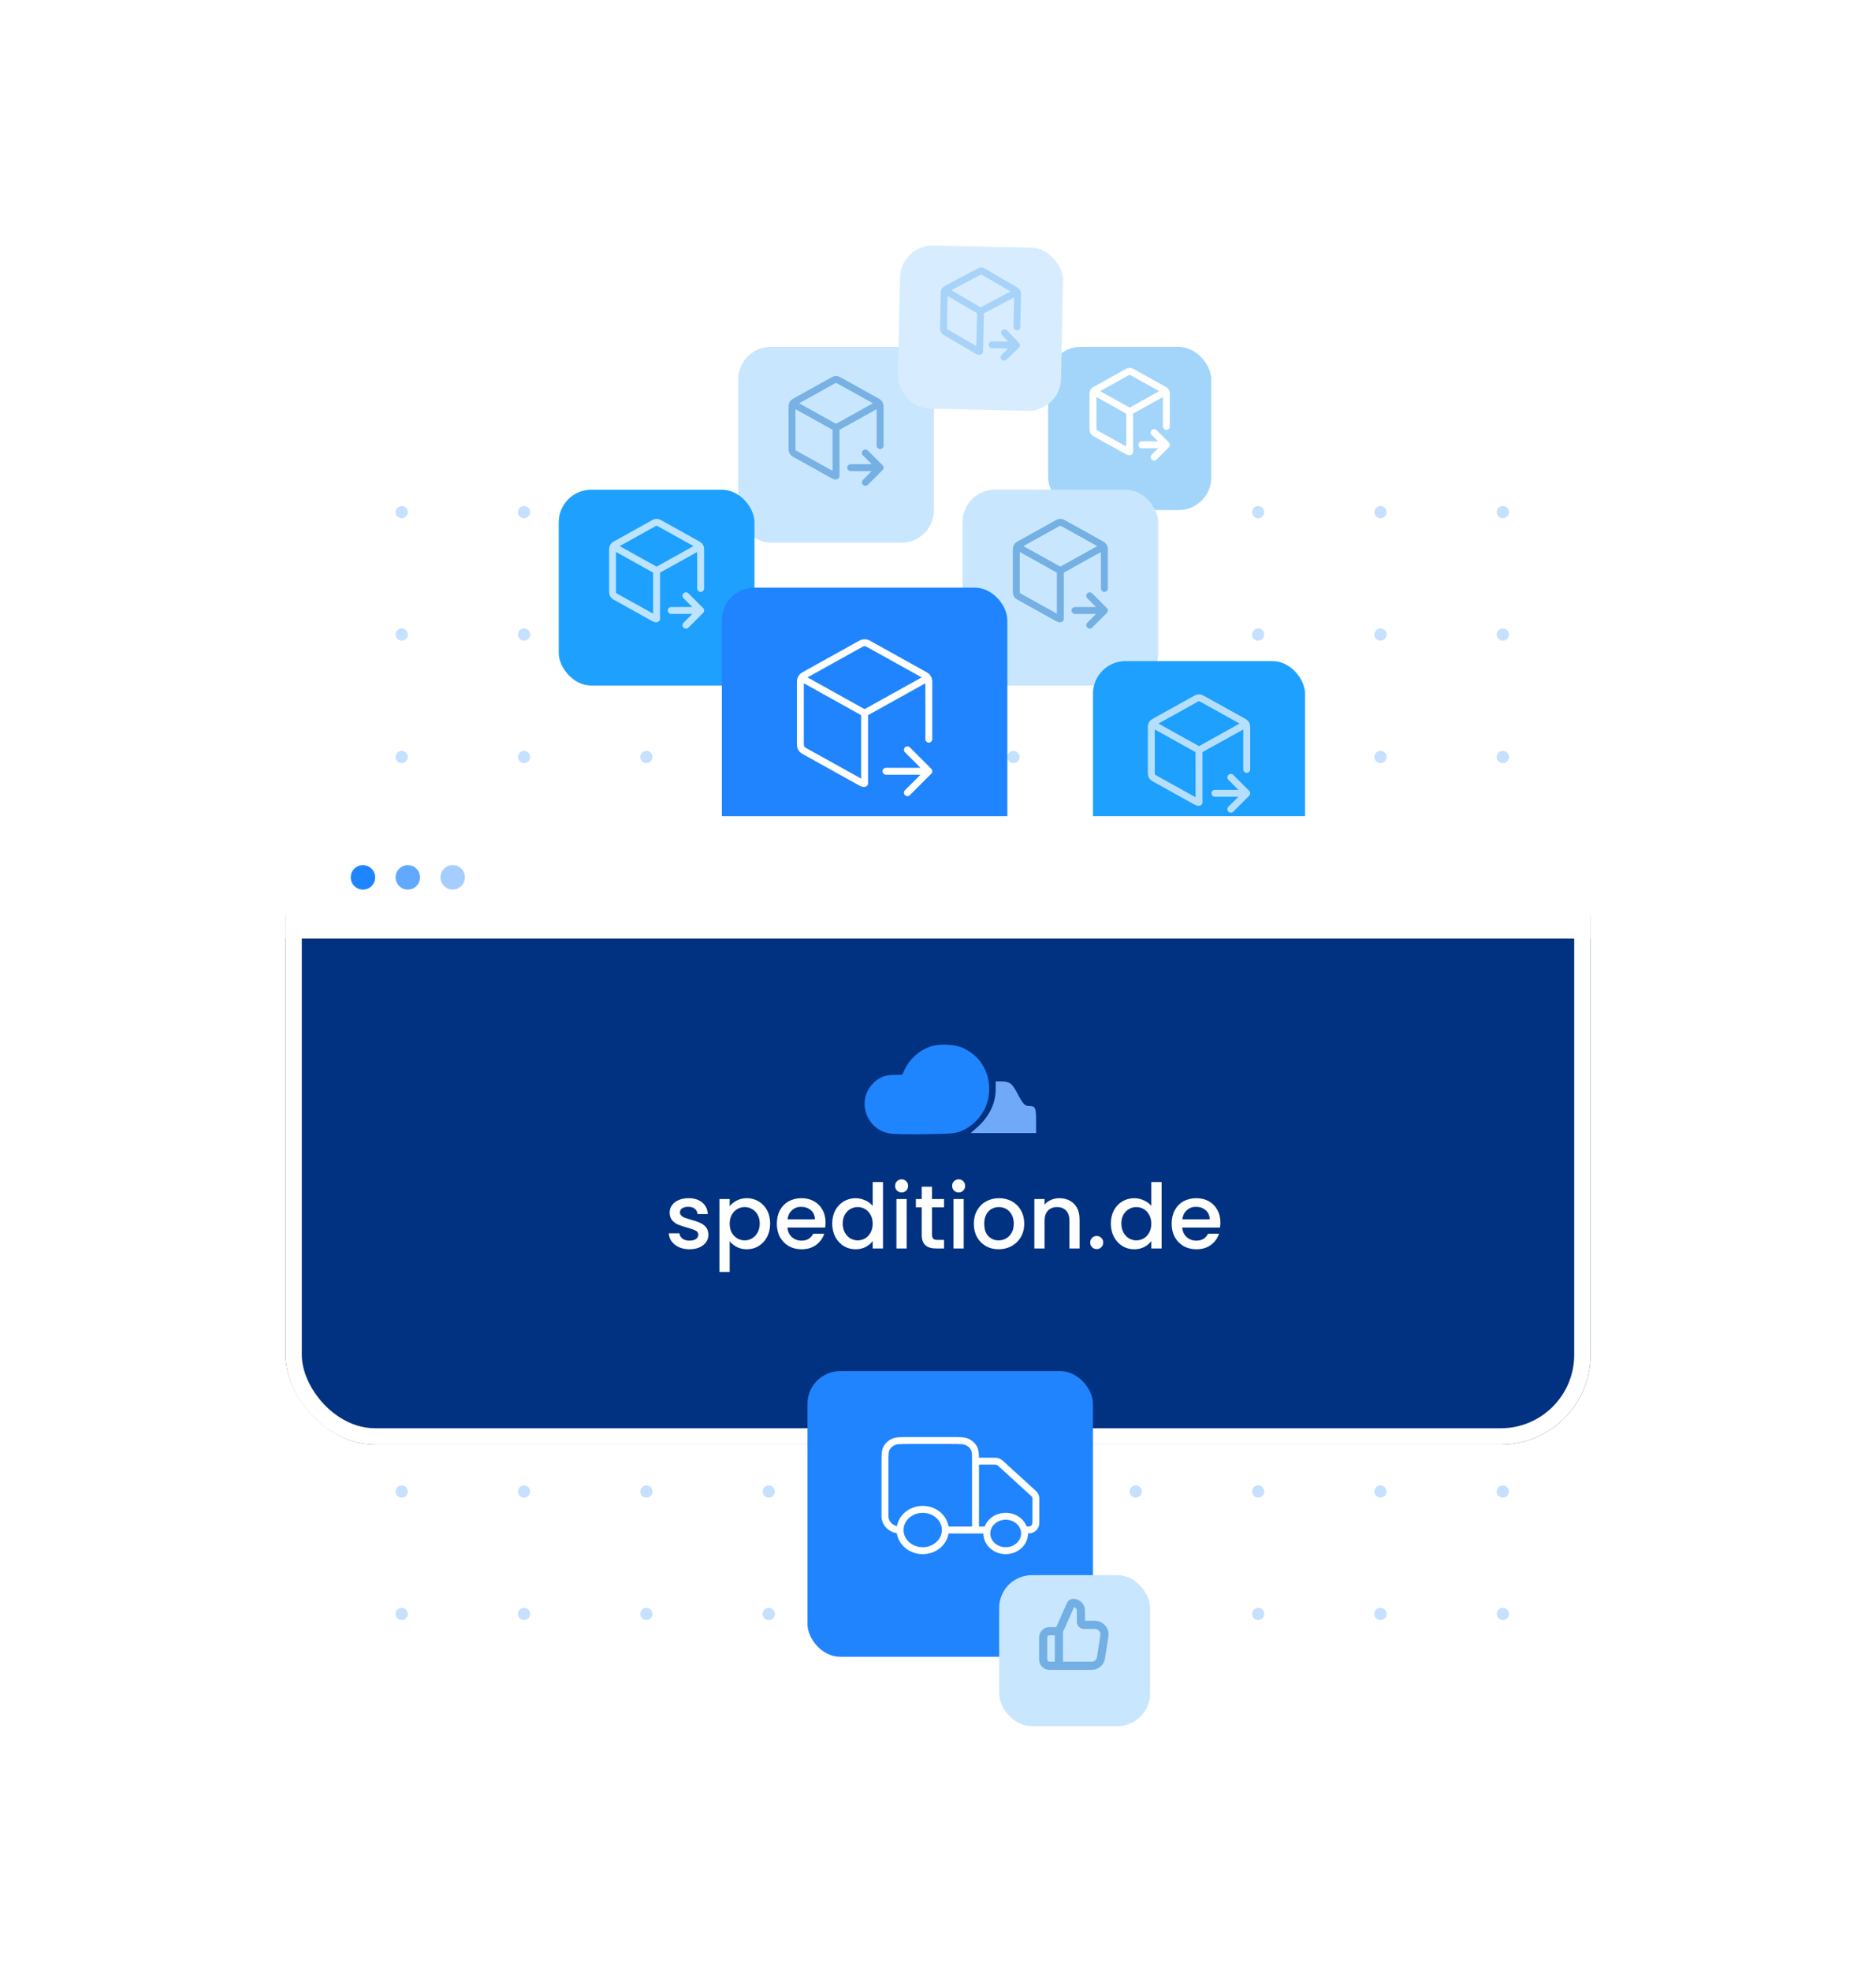 <svg width="460" height="483" viewBox="0 0 460 483" fill="none" xmlns="http://www.w3.org/2000/svg">
<path d="M100 125.5C100 126.328 99.328 127 98.5 127C97.672 127 97 126.328 97 125.5C97 124.672 97.672 124 98.5 124C99.328 124 100 124.672 100 125.5Z" fill="#C6E0FF"/>
<path d="M130 125.5C130 126.328 129.328 127 128.5 127C127.672 127 127 126.328 127 125.5C127 124.672 127.672 124 128.5 124C129.328 124 130 124.672 130 125.5Z" fill="#C6E0FF"/>
<path d="M160 125.5C160 126.328 159.328 127 158.5 127C157.672 127 157 126.328 157 125.5C157 124.672 157.672 124 158.5 124C159.328 124 160 124.672 160 125.5Z" fill="#C6E0FF"/>
<path d="M190 125.5C190 126.328 189.328 127 188.5 127C187.672 127 187 126.328 187 125.5C187 124.672 187.672 124 188.5 124C189.328 124 190 124.672 190 125.5Z" fill="#C6E0FF"/>
<path d="M220 125.5C220 126.328 219.328 127 218.5 127C217.672 127 217 126.328 217 125.5C217 124.672 217.672 124 218.5 124C219.328 124 220 124.672 220 125.5Z" fill="#C6E0FF"/>
<path d="M250 125.5C250 126.328 249.328 127 248.5 127C247.672 127 247 126.328 247 125.5C247 124.672 247.672 124 248.5 124C249.328 124 250 124.672 250 125.5Z" fill="#C6E0FF"/>
<path d="M280 125.5C280 126.328 279.328 127 278.5 127C277.672 127 277 126.328 277 125.5C277 124.672 277.672 124 278.5 124C279.328 124 280 124.672 280 125.5Z" fill="#C6E0FF"/>
<path d="M310 125.5C310 126.328 309.328 127 308.5 127C307.672 127 307 126.328 307 125.5C307 124.672 307.672 124 308.5 124C309.328 124 310 124.672 310 125.5Z" fill="#C6E0FF"/>
<path d="M340 125.5C340 126.328 339.328 127 338.5 127C337.672 127 337 126.328 337 125.5C337 124.672 337.672 124 338.5 124C339.328 124 340 124.672 340 125.5Z" fill="#C6E0FF"/>
<path d="M370 125.5C370 126.328 369.328 127 368.5 127C367.672 127 367 126.328 367 125.5C367 124.672 367.672 124 368.5 124C369.328 124 370 124.672 370 125.5Z" fill="#C6E0FF"/>
<path d="M100 155.5C100 156.328 99.328 157 98.5 157C97.672 157 97 156.328 97 155.5C97 154.672 97.672 154 98.5 154C99.328 154 100 154.672 100 155.5Z" fill="#C6E0FF"/>
<path d="M130 155.5C130 156.328 129.328 157 128.5 157C127.672 157 127 156.328 127 155.5C127 154.672 127.672 154 128.5 154C129.328 154 130 154.672 130 155.5Z" fill="#C6E0FF"/>
<path d="M160 155.5C160 156.328 159.328 157 158.5 157C157.672 157 157 156.328 157 155.5C157 154.672 157.672 154 158.5 154C159.328 154 160 154.672 160 155.5Z" fill="#C6E0FF"/>
<path d="M190 155.5C190 156.328 189.328 157 188.5 157C187.672 157 187 156.328 187 155.5C187 154.672 187.672 154 188.5 154C189.328 154 190 154.672 190 155.5Z" fill="#C6E0FF"/>
<path d="M220 155.5C220 156.328 219.328 157 218.5 157C217.672 157 217 156.328 217 155.5C217 154.672 217.672 154 218.5 154C219.328 154 220 154.672 220 155.5Z" fill="#C6E0FF"/>
<path d="M250 155.5C250 156.328 249.328 157 248.5 157C247.672 157 247 156.328 247 155.5C247 154.672 247.672 154 248.5 154C249.328 154 250 154.672 250 155.5Z" fill="#C6E0FF"/>
<path d="M280 155.5C280 156.328 279.328 157 278.5 157C277.672 157 277 156.328 277 155.5C277 154.672 277.672 154 278.5 154C279.328 154 280 154.672 280 155.5Z" fill="#C6E0FF"/>
<path d="M310 155.5C310 156.328 309.328 157 308.5 157C307.672 157 307 156.328 307 155.5C307 154.672 307.672 154 308.5 154C309.328 154 310 154.672 310 155.5Z" fill="#C6E0FF"/>
<path d="M340 155.5C340 156.328 339.328 157 338.5 157C337.672 157 337 156.328 337 155.5C337 154.672 337.672 154 338.5 154C339.328 154 340 154.672 340 155.5Z" fill="#C6E0FF"/>
<path d="M370 155.5C370 156.328 369.328 157 368.5 157C367.672 157 367 156.328 367 155.5C367 154.672 367.672 154 368.5 154C369.328 154 370 154.672 370 155.5Z" fill="#C6E0FF"/>
<path d="M100 185.5C100 186.328 99.328 187 98.5 187C97.672 187 97 186.328 97 185.5C97 184.672 97.672 184 98.5 184C99.328 184 100 184.672 100 185.5Z" fill="#C6E0FF"/>
<path d="M130 185.5C130 186.328 129.328 187 128.5 187C127.672 187 127 186.328 127 185.5C127 184.672 127.672 184 128.5 184C129.328 184 130 184.672 130 185.5Z" fill="#C6E0FF"/>
<path d="M160 185.5C160 186.328 159.328 187 158.5 187C157.672 187 157 186.328 157 185.5C157 184.672 157.672 184 158.5 184C159.328 184 160 184.672 160 185.5Z" fill="#C6E0FF"/>
<path d="M190 185.5C190 186.328 189.328 187 188.5 187C187.672 187 187 186.328 187 185.5C187 184.672 187.672 184 188.5 184C189.328 184 190 184.672 190 185.5Z" fill="#C6E0FF"/>
<path d="M220 185.5C220 186.328 219.328 187 218.5 187C217.672 187 217 186.328 217 185.5C217 184.672 217.672 184 218.5 184C219.328 184 220 184.672 220 185.5Z" fill="#C6E0FF"/>
<path d="M250 185.5C250 186.328 249.328 187 248.5 187C247.672 187 247 186.328 247 185.5C247 184.672 247.672 184 248.5 184C249.328 184 250 184.672 250 185.5Z" fill="#C6E0FF"/>
<path d="M280 185.5C280 186.328 279.328 187 278.5 187C277.672 187 277 186.328 277 185.5C277 184.672 277.672 184 278.5 184C279.328 184 280 184.672 280 185.5Z" fill="#C6E0FF"/>
<path d="M310 185.5C310 186.328 309.328 187 308.5 187C307.672 187 307 186.328 307 185.5C307 184.672 307.672 184 308.5 184C309.328 184 310 184.672 310 185.5Z" fill="#C6E0FF"/>
<path d="M340 185.5C340 186.328 339.328 187 338.5 187C337.672 187 337 186.328 337 185.5C337 184.672 337.672 184 338.5 184C339.328 184 340 184.672 340 185.5Z" fill="#C6E0FF"/>
<path d="M370 185.5C370 186.328 369.328 187 368.5 187C367.672 187 367 186.328 367 185.5C367 184.672 367.672 184 368.5 184C369.328 184 370 184.672 370 185.5Z" fill="#C6E0FF"/>
<path d="M100 215.5C100 216.328 99.328 217 98.5 217C97.672 217 97 216.328 97 215.5C97 214.672 97.672 214 98.5 214C99.328 214 100 214.672 100 215.5Z" fill="#C6E0FF"/>
<path d="M130 215.5C130 216.328 129.328 217 128.5 217C127.672 217 127 216.328 127 215.5C127 214.672 127.672 214 128.5 214C129.328 214 130 214.672 130 215.5Z" fill="#C6E0FF"/>
<path d="M160 215.5C160 216.328 159.328 217 158.5 217C157.672 217 157 216.328 157 215.5C157 214.672 157.672 214 158.5 214C159.328 214 160 214.672 160 215.5Z" fill="#C6E0FF"/>
<path d="M190 215.5C190 216.328 189.328 217 188.5 217C187.672 217 187 216.328 187 215.5C187 214.672 187.672 214 188.5 214C189.328 214 190 214.672 190 215.5Z" fill="#C6E0FF"/>
<path d="M220 215.5C220 216.328 219.328 217 218.5 217C217.672 217 217 216.328 217 215.5C217 214.672 217.672 214 218.5 214C219.328 214 220 214.672 220 215.5Z" fill="#C6E0FF"/>
<path d="M250 215.5C250 216.328 249.328 217 248.5 217C247.672 217 247 216.328 247 215.5C247 214.672 247.672 214 248.5 214C249.328 214 250 214.672 250 215.5Z" fill="#C6E0FF"/>
<path d="M280 215.5C280 216.328 279.328 217 278.5 217C277.672 217 277 216.328 277 215.5C277 214.672 277.672 214 278.5 214C279.328 214 280 214.672 280 215.5Z" fill="#C6E0FF"/>
<path d="M310 215.5C310 216.328 309.328 217 308.5 217C307.672 217 307 216.328 307 215.5C307 214.672 307.672 214 308.5 214C309.328 214 310 214.672 310 215.5Z" fill="#C6E0FF"/>
<path d="M340 215.5C340 216.328 339.328 217 338.5 217C337.672 217 337 216.328 337 215.5C337 214.672 337.672 214 338.5 214C339.328 214 340 214.672 340 215.5Z" fill="#C6E0FF"/>
<path d="M370 215.5C370 216.328 369.328 217 368.5 217C367.672 217 367 216.328 367 215.5C367 214.672 367.672 214 368.5 214C369.328 214 370 214.672 370 215.5Z" fill="#C6E0FF"/>
<path d="M100 245.5C100 246.328 99.328 247 98.5 247C97.672 247 97 246.328 97 245.5C97 244.672 97.672 244 98.5 244C99.328 244 100 244.672 100 245.5Z" fill="#C6E0FF"/>
<path d="M130 245.5C130 246.328 129.328 247 128.5 247C127.672 247 127 246.328 127 245.5C127 244.672 127.672 244 128.5 244C129.328 244 130 244.672 130 245.5Z" fill="#C6E0FF"/>
<path d="M160 245.5C160 246.328 159.328 247 158.5 247C157.672 247 157 246.328 157 245.5C157 244.672 157.672 244 158.5 244C159.328 244 160 244.672 160 245.5Z" fill="#C6E0FF"/>
<path d="M190 245.5C190 246.328 189.328 247 188.5 247C187.672 247 187 246.328 187 245.5C187 244.672 187.672 244 188.5 244C189.328 244 190 244.672 190 245.5Z" fill="#C6E0FF"/>
<path d="M220 245.5C220 246.328 219.328 247 218.5 247C217.672 247 217 246.328 217 245.5C217 244.672 217.672 244 218.5 244C219.328 244 220 244.672 220 245.5Z" fill="#C6E0FF"/>
<path d="M250 245.5C250 246.328 249.328 247 248.5 247C247.672 247 247 246.328 247 245.5C247 244.672 247.672 244 248.5 244C249.328 244 250 244.672 250 245.5Z" fill="#C6E0FF"/>
<path d="M280 245.5C280 246.328 279.328 247 278.5 247C277.672 247 277 246.328 277 245.5C277 244.672 277.672 244 278.5 244C279.328 244 280 244.672 280 245.5Z" fill="#C6E0FF"/>
<path d="M310 245.5C310 246.328 309.328 247 308.5 247C307.672 247 307 246.328 307 245.5C307 244.672 307.672 244 308.5 244C309.328 244 310 244.672 310 245.5Z" fill="#C6E0FF"/>
<path d="M340 245.5C340 246.328 339.328 247 338.5 247C337.672 247 337 246.328 337 245.5C337 244.672 337.672 244 338.5 244C339.328 244 340 244.672 340 245.5Z" fill="#C6E0FF"/>
<path d="M370 245.5C370 246.328 369.328 247 368.5 247C367.672 247 367 246.328 367 245.5C367 244.672 367.672 244 368.5 244C369.328 244 370 244.672 370 245.5Z" fill="#C6E0FF"/>
<path d="M100 275.5C100 276.328 99.328 277 98.5 277C97.672 277 97 276.328 97 275.5C97 274.672 97.672 274 98.5 274C99.328 274 100 274.672 100 275.5Z" fill="#C6E0FF"/>
<path d="M130 275.5C130 276.328 129.328 277 128.5 277C127.672 277 127 276.328 127 275.5C127 274.672 127.672 274 128.5 274C129.328 274 130 274.672 130 275.5Z" fill="#C6E0FF"/>
<path d="M160 275.5C160 276.328 159.328 277 158.5 277C157.672 277 157 276.328 157 275.5C157 274.672 157.672 274 158.5 274C159.328 274 160 274.672 160 275.5Z" fill="#C6E0FF"/>
<path d="M190 275.5C190 276.328 189.328 277 188.5 277C187.672 277 187 276.328 187 275.5C187 274.672 187.672 274 188.5 274C189.328 274 190 274.672 190 275.5Z" fill="#C6E0FF"/>
<path d="M220 275.5C220 276.328 219.328 277 218.5 277C217.672 277 217 276.328 217 275.5C217 274.672 217.672 274 218.5 274C219.328 274 220 274.672 220 275.5Z" fill="#C6E0FF"/>
<path d="M250 275.5C250 276.328 249.328 277 248.5 277C247.672 277 247 276.328 247 275.5C247 274.672 247.672 274 248.5 274C249.328 274 250 274.672 250 275.5Z" fill="#C6E0FF"/>
<path d="M280 275.5C280 276.328 279.328 277 278.5 277C277.672 277 277 276.328 277 275.5C277 274.672 277.672 274 278.5 274C279.328 274 280 274.672 280 275.5Z" fill="#C6E0FF"/>
<path d="M310 275.5C310 276.328 309.328 277 308.5 277C307.672 277 307 276.328 307 275.5C307 274.672 307.672 274 308.5 274C309.328 274 310 274.672 310 275.5Z" fill="#C6E0FF"/>
<path d="M340 275.5C340 276.328 339.328 277 338.5 277C337.672 277 337 276.328 337 275.5C337 274.672 337.672 274 338.5 274C339.328 274 340 274.672 340 275.5Z" fill="#C6E0FF"/>
<path d="M370 275.5C370 276.328 369.328 277 368.5 277C367.672 277 367 276.328 367 275.5C367 274.672 367.672 274 368.5 274C369.328 274 370 274.672 370 275.5Z" fill="#C6E0FF"/>
<path d="M100 305.5C100 306.328 99.328 307 98.5 307C97.672 307 97 306.328 97 305.5C97 304.672 97.672 304 98.5 304C99.328 304 100 304.672 100 305.5Z" fill="#C6E0FF"/>
<path d="M130 305.5C130 306.328 129.328 307 128.5 307C127.672 307 127 306.328 127 305.5C127 304.672 127.672 304 128.5 304C129.328 304 130 304.672 130 305.5Z" fill="#C6E0FF"/>
<path d="M160 305.5C160 306.328 159.328 307 158.5 307C157.672 307 157 306.328 157 305.5C157 304.672 157.672 304 158.5 304C159.328 304 160 304.672 160 305.5Z" fill="#C6E0FF"/>
<path d="M190 305.5C190 306.328 189.328 307 188.5 307C187.672 307 187 306.328 187 305.5C187 304.672 187.672 304 188.5 304C189.328 304 190 304.672 190 305.5Z" fill="#C6E0FF"/>
<path d="M220 305.5C220 306.328 219.328 307 218.5 307C217.672 307 217 306.328 217 305.5C217 304.672 217.672 304 218.5 304C219.328 304 220 304.672 220 305.5Z" fill="#C6E0FF"/>
<path d="M250 305.5C250 306.328 249.328 307 248.5 307C247.672 307 247 306.328 247 305.5C247 304.672 247.672 304 248.5 304C249.328 304 250 304.672 250 305.5Z" fill="#C6E0FF"/>
<path d="M280 305.5C280 306.328 279.328 307 278.5 307C277.672 307 277 306.328 277 305.5C277 304.672 277.672 304 278.5 304C279.328 304 280 304.672 280 305.5Z" fill="#C6E0FF"/>
<path d="M310 305.5C310 306.328 309.328 307 308.5 307C307.672 307 307 306.328 307 305.5C307 304.672 307.672 304 308.5 304C309.328 304 310 304.672 310 305.5Z" fill="#C6E0FF"/>
<path d="M340 305.5C340 306.328 339.328 307 338.5 307C337.672 307 337 306.328 337 305.5C337 304.672 337.672 304 338.5 304C339.328 304 340 304.672 340 305.5Z" fill="#C6E0FF"/>
<path d="M370 305.5C370 306.328 369.328 307 368.5 307C367.672 307 367 306.328 367 305.5C367 304.672 367.672 304 368.5 304C369.328 304 370 304.672 370 305.5Z" fill="#C6E0FF"/>
<path d="M100 335.5C100 336.328 99.328 337 98.5 337C97.672 337 97 336.328 97 335.5C97 334.672 97.672 334 98.5 334C99.328 334 100 334.672 100 335.5Z" fill="#C6E0FF"/>
<path d="M130 335.5C130 336.328 129.328 337 128.5 337C127.672 337 127 336.328 127 335.5C127 334.672 127.672 334 128.5 334C129.328 334 130 334.672 130 335.5Z" fill="#C6E0FF"/>
<path d="M160 335.5C160 336.328 159.328 337 158.5 337C157.672 337 157 336.328 157 335.5C157 334.672 157.672 334 158.5 334C159.328 334 160 334.672 160 335.5Z" fill="#C6E0FF"/>
<path d="M190 335.5C190 336.328 189.328 337 188.5 337C187.672 337 187 336.328 187 335.5C187 334.672 187.672 334 188.5 334C189.328 334 190 334.672 190 335.5Z" fill="#C6E0FF"/>
<path d="M220 335.5C220 336.328 219.328 337 218.5 337C217.672 337 217 336.328 217 335.5C217 334.672 217.672 334 218.5 334C219.328 334 220 334.672 220 335.5Z" fill="#C6E0FF"/>
<path d="M250 335.5C250 336.328 249.328 337 248.5 337C247.672 337 247 336.328 247 335.5C247 334.672 247.672 334 248.5 334C249.328 334 250 334.672 250 335.5Z" fill="#C6E0FF"/>
<path d="M280 335.5C280 336.328 279.328 337 278.5 337C277.672 337 277 336.328 277 335.5C277 334.672 277.672 334 278.5 334C279.328 334 280 334.672 280 335.5Z" fill="#C6E0FF"/>
<path d="M310 335.5C310 336.328 309.328 337 308.5 337C307.672 337 307 336.328 307 335.5C307 334.672 307.672 334 308.5 334C309.328 334 310 334.672 310 335.5Z" fill="#C6E0FF"/>
<path d="M340 335.5C340 336.328 339.328 337 338.5 337C337.672 337 337 336.328 337 335.5C337 334.672 337.672 334 338.5 334C339.328 334 340 334.672 340 335.5Z" fill="#C6E0FF"/>
<path d="M370 335.5C370 336.328 369.328 337 368.5 337C367.672 337 367 336.328 367 335.5C367 334.672 367.672 334 368.5 334C369.328 334 370 334.672 370 335.5Z" fill="#C6E0FF"/>
<path d="M100 365.5C100 366.328 99.328 367 98.5 367C97.672 367 97 366.328 97 365.5C97 364.672 97.672 364 98.5 364C99.328 364 100 364.672 100 365.5Z" fill="#C6E0FF"/>
<path d="M130 365.5C130 366.328 129.328 367 128.5 367C127.672 367 127 366.328 127 365.5C127 364.672 127.672 364 128.5 364C129.328 364 130 364.672 130 365.5Z" fill="#C6E0FF"/>
<path d="M160 365.5C160 366.328 159.328 367 158.5 367C157.672 367 157 366.328 157 365.5C157 364.672 157.672 364 158.5 364C159.328 364 160 364.672 160 365.5Z" fill="#C6E0FF"/>
<path d="M190 365.5C190 366.328 189.328 367 188.5 367C187.672 367 187 366.328 187 365.5C187 364.672 187.672 364 188.5 364C189.328 364 190 364.672 190 365.5Z" fill="#C6E0FF"/>
<path d="M220 365.5C220 366.328 219.328 367 218.5 367C217.672 367 217 366.328 217 365.5C217 364.672 217.672 364 218.5 364C219.328 364 220 364.672 220 365.5Z" fill="#C6E0FF"/>
<path d="M250 365.5C250 366.328 249.328 367 248.5 367C247.672 367 247 366.328 247 365.5C247 364.672 247.672 364 248.5 364C249.328 364 250 364.672 250 365.5Z" fill="#C6E0FF"/>
<path d="M280 365.5C280 366.328 279.328 367 278.5 367C277.672 367 277 366.328 277 365.5C277 364.672 277.672 364 278.5 364C279.328 364 280 364.672 280 365.5Z" fill="#C6E0FF"/>
<path d="M310 365.5C310 366.328 309.328 367 308.5 367C307.672 367 307 366.328 307 365.5C307 364.672 307.672 364 308.5 364C309.328 364 310 364.672 310 365.5Z" fill="#C6E0FF"/>
<path d="M340 365.5C340 366.328 339.328 367 338.5 367C337.672 367 337 366.328 337 365.5C337 364.672 337.672 364 338.5 364C339.328 364 340 364.672 340 365.5Z" fill="#C6E0FF"/>
<path d="M370 365.5C370 366.328 369.328 367 368.5 367C367.672 367 367 366.328 367 365.5C367 364.672 367.672 364 368.5 364C369.328 364 370 364.672 370 365.5Z" fill="#C6E0FF"/>
<path d="M100 395.5C100 396.328 99.328 397 98.5 397C97.672 397 97 396.328 97 395.5C97 394.672 97.672 394 98.5 394C99.328 394 100 394.672 100 395.5Z" fill="#C6E0FF"/>
<path d="M130 395.5C130 396.328 129.328 397 128.5 397C127.672 397 127 396.328 127 395.5C127 394.672 127.672 394 128.5 394C129.328 394 130 394.672 130 395.5Z" fill="#C6E0FF"/>
<path d="M160 395.5C160 396.328 159.328 397 158.5 397C157.672 397 157 396.328 157 395.5C157 394.672 157.672 394 158.5 394C159.328 394 160 394.672 160 395.5Z" fill="#C6E0FF"/>
<path d="M190 395.5C190 396.328 189.328 397 188.5 397C187.672 397 187 396.328 187 395.5C187 394.672 187.672 394 188.5 394C189.328 394 190 394.672 190 395.5Z" fill="#C6E0FF"/>
<path d="M220 395.5C220 396.328 219.328 397 218.5 397C217.672 397 217 396.328 217 395.5C217 394.672 217.672 394 218.5 394C219.328 394 220 394.672 220 395.5Z" fill="#C6E0FF"/>
<path d="M250 395.5C250 396.328 249.328 397 248.5 397C247.672 397 247 396.328 247 395.5C247 394.672 247.672 394 248.5 394C249.328 394 250 394.672 250 395.5Z" fill="#C6E0FF"/>
<path d="M280 395.5C280 396.328 279.328 397 278.5 397C277.672 397 277 396.328 277 395.5C277 394.672 277.672 394 278.5 394C279.328 394 280 394.672 280 395.5Z" fill="#C6E0FF"/>
<path d="M310 395.5C310 396.328 309.328 397 308.5 397C307.672 397 307 396.328 307 395.5C307 394.672 307.672 394 308.5 394C309.328 394 310 394.672 310 395.5Z" fill="#C6E0FF"/>
<path d="M340 395.5C340 396.328 339.328 397 338.5 397C337.672 397 337 396.328 337 395.5C337 394.672 337.672 394 338.5 394C339.328 394 340 394.672 340 395.5Z" fill="#C6E0FF"/>
<path d="M370 395.5C370 396.328 369.328 397 368.5 397C367.672 397 367 396.328 367 395.5C367 394.672 367.672 394 368.5 394C369.328 394 370 394.672 370 395.5Z" fill="#C6E0FF"/>
<g filter="url(#filter0_d_2508_43998)">
<circle cx="229" cy="258" r="12" fill="white"/>
</g>
<circle cx="229" cy="258" r="4" fill="#D9E1EB"/>
<g filter="url(#filter1_d_2508_43998)">
<rect x="181" y="81" width="48" height="48" rx="8" fill="#C8E6FD"/>
</g>
<path d="M215.2 99.16L205 104.827M205 104.827L194.8 99.16M205 104.827L205 116.63C204.841 116.663 204.918 116.663 204.758 116.63C204.578 116.593 204.408 116.498 204.068 116.309L195.188 111.376C194.828 111.176 194.649 111.076 194.518 110.934C194.402 110.809 194.314 110.66 194.261 110.498C194.2 110.314 194.2 110.109 194.2 109.698V99.957C194.2 99.546 194.2 99.34 194.261 99.157C194.314 98.995 194.402 98.846 194.518 98.72C194.649 98.578 194.828 98.478 195.188 98.279L204.068 93.345C204.408 93.156 204.578 93.062 204.758 93.025C204.918 92.992 205.082 92.992 205.242 93.025C205.422 93.062 205.592 93.156 205.933 93.345L214.813 98.279C215.172 98.478 215.352 98.578 215.483 98.72C215.598 98.846 215.686 98.995 215.74 99.157C215.8 99.34 215.8 99.546 215.8 99.957V109.2" stroke="#78B1E3" stroke-width="1.7" stroke-linecap="round" stroke-linejoin="round"/>
<path d="M212.2 118.2L215.8 114.6M215.8 114.6L212.2 111M215.8 114.6L208.6 114.6" stroke="#74B0E4" stroke-width="1.7" stroke-linecap="round" stroke-linejoin="round"/>
<g filter="url(#filter2_d_2508_43998)">
<rect x="137" y="116" width="48" height="48" rx="8" fill="#1EA0FE"/>
</g>
<path d="M171.2 134.16L161 139.827M161 139.827L150.8 134.16M161 139.827L161 151.629C160.841 151.662 160.918 151.662 160.758 151.629C160.578 151.592 160.408 151.498 160.068 151.309L151.188 146.375C150.828 146.176 150.649 146.076 150.518 145.934C150.402 145.808 150.314 145.659 150.261 145.497C150.2 145.314 150.2 145.108 150.2 144.697V134.956C150.2 134.545 150.2 134.34 150.261 134.156C150.314 133.994 150.402 133.845 150.518 133.72C150.649 133.578 150.828 133.478 151.188 133.278L160.068 128.345C160.408 128.156 160.578 128.061 160.758 128.024C160.918 127.991 161.082 127.991 161.242 128.024C161.422 128.061 161.592 128.156 161.933 128.345L170.813 133.278C171.172 133.478 171.352 133.578 171.483 133.72C171.598 133.845 171.686 133.994 171.74 134.156C171.8 134.34 171.8 134.545 171.8 134.956V144.2" stroke="white" stroke-opacity="0.7" stroke-width="1.7" stroke-linecap="round" stroke-linejoin="round"/>
<path d="M168.2 153.2L171.8 149.6M171.8 149.6L168.2 146M171.8 149.6L164.6 149.6" stroke="white" stroke-opacity="0.7" stroke-width="1.7" stroke-linecap="round" stroke-linejoin="round"/>
<g filter="url(#filter3_d_2508_43998)">
<rect x="257" y="81" width="40" height="40" rx="8" fill="#A3D5FB"/>
</g>
<path d="M285.5 96.134L277 100.856M277 100.856L268.5 96.134M277 100.856L277 110.692C276.867 110.719 276.931 110.719 276.799 110.692C276.648 110.661 276.507 110.582 276.223 110.424L268.823 106.313C268.523 106.147 268.374 106.064 268.265 105.945C268.168 105.841 268.095 105.717 268.05 105.581C268 105.429 268 105.257 268 104.915V96.797C268 96.455 268 96.284 268.05 96.131C268.095 95.996 268.168 95.871 268.265 95.767C268.374 95.648 268.523 95.565 268.823 95.399L276.223 91.288C276.507 91.13 276.648 91.051 276.799 91.02C276.931 90.993 277.069 90.993 277.201 91.02C277.352 91.051 277.493 91.13 277.777 91.288L285.177 95.399C285.477 95.565 285.626 95.648 285.735 95.767C285.832 95.871 285.905 95.996 285.95 96.131C286 96.284 286 96.455 286 96.797V104.5" stroke="white" stroke-width="1.7" stroke-linecap="round" stroke-linejoin="round"/>
<path d="M283 112L286 109M286 109L283 106M286 109L280 109" stroke="white" stroke-width="1.7" stroke-linecap="round" stroke-linejoin="round"/>
<g filter="url(#filter4_d_2508_43998)">
<rect x="236" y="116" width="48" height="48" rx="8" fill="#C8E6FD"/>
</g>
<path d="M270.2 134.161L260 139.827M260 139.827L249.8 134.161M260 139.827L260 151.63C259.841 151.663 259.918 151.663 259.758 151.63C259.578 151.593 259.408 151.498 259.068 151.309L250.188 146.376C249.828 146.176 249.649 146.076 249.518 145.934C249.402 145.809 249.314 145.66 249.261 145.498C249.2 145.314 249.2 145.109 249.2 144.698V134.957C249.2 134.546 249.2 134.34 249.261 134.157C249.314 133.995 249.402 133.846 249.518 133.72C249.649 133.578 249.828 133.478 250.188 133.279L259.068 128.345C259.408 128.156 259.578 128.062 259.758 128.025C259.918 127.992 260.082 127.992 260.242 128.025C260.422 128.062 260.592 128.156 260.933 128.345L269.813 133.279C270.172 133.478 270.352 133.578 270.483 133.72C270.598 133.846 270.686 133.995 270.74 134.157C270.8 134.34 270.8 134.546 270.8 134.957V144.2" stroke="#74B0E4" stroke-width="1.7" stroke-linecap="round" stroke-linejoin="round"/>
<path d="M267.2 153.2L270.8 149.6M270.8 149.6L267.2 146M270.8 149.6L263.6 149.6" stroke="#74B0E4" stroke-width="1.7" stroke-linecap="round" stroke-linejoin="round"/>
<g filter="url(#filter5_d_2508_43998)">
<rect x="268" y="158" width="52" height="52" rx="8" fill="#1EA0FE"/>
</g>
<path d="M305.05 177.674L294 183.813M294 183.813L282.95 177.674M294 183.813L294 196.599C293.827 196.635 293.911 196.635 293.738 196.599C293.543 196.559 293.358 196.456 292.99 196.252L283.37 190.907C282.98 190.691 282.786 190.583 282.644 190.429C282.518 190.293 282.423 190.131 282.365 189.956C282.3 189.757 282.3 189.534 282.3 189.089V178.537C282.3 178.091 282.3 177.869 282.365 177.67C282.423 177.494 282.518 177.333 282.644 177.197C282.786 177.043 282.98 176.935 283.37 176.718L292.99 171.374C293.358 171.169 293.543 171.067 293.738 171.027C293.911 170.991 294.089 170.991 294.262 171.027C294.457 171.067 294.641 171.169 295.01 171.374L304.63 176.718C305.019 176.935 305.214 177.043 305.356 177.197C305.481 177.333 305.576 177.494 305.634 177.67C305.7 177.869 305.7 178.091 305.7 178.537V188.55" stroke="#B6DFFE" stroke-width="1.7" stroke-linecap="round" stroke-linejoin="round"/>
<path d="M301.8 198.3L305.7 194.4M305.7 194.4L301.8 190.5M305.7 194.4L297.9 194.4" stroke="#B6DFFE" stroke-width="1.7" stroke-linecap="round" stroke-linejoin="round"/>
<g filter="url(#filter6_d_2508_43998)">
<rect x="177" y="140" width="70" height="70" rx="8" fill="#1F84FE"/>
</g>
<path d="M226.875 166.484L212 174.748M212 174.748L197.125 166.484M212 174.748L212 191.96C211.768 192.008 211.881 192.008 211.648 191.96C211.385 191.906 211.137 191.768 210.641 191.493L197.691 184.298C197.167 184.007 196.904 183.861 196.714 183.654C196.545 183.471 196.417 183.254 196.339 183.017C196.25 182.75 196.25 182.45 196.25 181.851V167.646C196.25 167.046 196.25 166.746 196.339 166.479C196.417 166.242 196.545 166.025 196.714 165.842C196.904 165.635 197.167 165.489 197.691 165.198L210.641 158.004C211.137 157.728 211.385 157.59 211.648 157.536C211.881 157.488 212.12 157.488 212.353 157.536C212.616 157.59 212.864 157.728 213.36 158.004L226.31 165.198C226.834 165.489 227.097 165.635 227.287 165.842C227.456 166.025 227.584 166.242 227.662 166.479C227.75 166.746 227.75 167.046 227.75 167.646V181.125" stroke="white" stroke-width="1.7" stroke-linecap="round" stroke-linejoin="round"/>
<path d="M222.5 194.248L227.75 188.998M227.75 188.998L222.5 183.748M227.75 188.998L217.25 188.998" stroke="white" stroke-width="1.7" stroke-linecap="round" stroke-linejoin="round"/>
<g filter="url(#filter7_d_2508_43998)">
<rect x="220.846" y="56" width="40" height="40" rx="8" transform="rotate(1.212 220.846 56)" fill="#D7EDFF"/>
</g>
<path d="M249.02 71.733L240.422 76.275M240.422 76.275L232.024 71.374M240.422 76.275L240.214 86.108C240.08 86.132 240.145 86.134 240.012 86.104C239.863 86.07 239.723 85.988 239.443 85.824L232.131 81.558C231.835 81.385 231.687 81.299 231.581 81.178C231.487 81.071 231.416 80.946 231.374 80.81C231.327 80.656 231.331 80.484 231.338 80.142L231.51 72.027C231.517 71.684 231.521 71.513 231.574 71.361C231.622 71.227 231.697 71.104 231.796 71.002C231.908 70.886 232.059 70.806 232.362 70.646L239.847 66.692C240.134 66.541 240.278 66.465 240.428 66.437C240.562 66.413 240.699 66.415 240.831 66.446C240.981 66.48 241.121 66.561 241.401 66.725L248.712 70.992C249.008 71.164 249.156 71.251 249.263 71.371C249.357 71.478 249.427 71.604 249.469 71.74C249.517 71.894 249.513 72.065 249.506 72.407L249.343 80.108" stroke="#A8D3F8" stroke-width="1.7" stroke-linecap="round" stroke-linejoin="round"/>
<path d="M246.184 87.543L249.247 84.607M249.247 84.607L246.311 81.544M249.247 84.607L243.249 84.48" stroke="#A8D3F8" stroke-width="1.7" stroke-linecap="round" stroke-linejoin="round"/>
<g filter="url(#filter8_d_2508_43998)">
<circle cx="229" cy="332" r="12" fill="white"/>
</g>
<circle cx="229" cy="332" r="4" fill="#D9E1EB"/>
<g filter="url(#filter9_d_2508_43998)">
<rect x="70" y="200" width="320" height="150" rx="22" fill="#013281"/>
<rect x="72" y="202" width="316" height="146" rx="20" stroke="white" stroke-width="4"/>
</g>
<path d="M221.884 261.981C223.009 259.567 225.372 257.447 227.977 256.513C230.304 255.679 234.408 255.889 236.435 256.946C238.832 258.196 240.367 259.723 241.452 261.938C242.91 264.915 242.91 268.756 241.451 271.733C240.266 274.153 238.094 276.199 235.684 277.165C234.177 277.769 233.397 277.836 226.761 277.937C222.079 278.008 218.906 277.925 217.851 277.705C212.465 276.581 210.159 270.069 213.683 265.932C215.204 264.145 216.797 263.415 219.229 263.387L221.239 263.365L221.884 261.981Z" fill="#1E85FF"/>
<path d="M239.575 276.289C242.54 273.683 244.145 270.402 244.145 266.95V265H245.482C247.528 265 248.134 265.436 249.395 267.817C250.893 270.644 251.256 271.035 252.389 271.035C253.868 271.035 254.054 271.446 254.054 274.717V277.674H246.027H238L239.575 276.289Z" fill="#71A9F9"/>
<path d="M169.06 306.138C168.107 306.138 167.249 305.969 166.486 305.632C165.738 305.28 165.144 304.811 164.704 304.224C164.264 303.623 164.029 302.955 164 302.222H166.596C166.64 302.735 166.882 303.168 167.322 303.52C167.777 303.857 168.341 304.026 169.016 304.026C169.72 304.026 170.263 303.894 170.644 303.63C171.04 303.351 171.238 302.999 171.238 302.574C171.238 302.119 171.018 301.782 170.578 301.562C170.153 301.342 169.471 301.1 168.532 300.836C167.623 300.587 166.882 300.345 166.31 300.11C165.738 299.875 165.239 299.516 164.814 299.032C164.403 298.548 164.198 297.91 164.198 297.118C164.198 296.473 164.389 295.886 164.77 295.358C165.151 294.815 165.694 294.39 166.398 294.082C167.117 293.774 167.938 293.62 168.862 293.62C170.241 293.62 171.348 293.972 172.184 294.676C173.035 295.365 173.489 296.311 173.548 297.514H171.04C170.996 296.971 170.776 296.539 170.38 296.216C169.984 295.893 169.449 295.732 168.774 295.732C168.114 295.732 167.608 295.857 167.256 296.106C166.904 296.355 166.728 296.685 166.728 297.096C166.728 297.419 166.845 297.69 167.08 297.91C167.315 298.13 167.601 298.306 167.938 298.438C168.275 298.555 168.774 298.709 169.434 298.9C170.314 299.135 171.033 299.377 171.59 299.626C172.162 299.861 172.653 300.213 173.064 300.682C173.475 301.151 173.687 301.775 173.702 302.552C173.702 303.241 173.511 303.857 173.13 304.4C172.749 304.943 172.206 305.368 171.502 305.676C170.813 305.984 169.999 306.138 169.06 306.138Z" fill="white"/>
<path d="M178.92 295.6C179.345 295.043 179.925 294.573 180.658 294.192C181.391 293.811 182.22 293.62 183.144 293.62C184.2 293.62 185.161 293.884 186.026 294.412C186.906 294.925 187.595 295.651 188.094 296.59C188.593 297.529 188.842 298.607 188.842 299.824C188.842 301.041 188.593 302.134 188.094 303.102C187.595 304.055 186.906 304.803 186.026 305.346C185.161 305.874 184.2 306.138 183.144 306.138C182.22 306.138 181.399 305.955 180.68 305.588C179.961 305.207 179.375 304.737 178.92 304.18V311.704H176.412V293.818H178.92V295.6ZM186.29 299.824C186.29 298.988 186.114 298.269 185.762 297.668C185.425 297.052 184.97 296.59 184.398 296.282C183.841 295.959 183.239 295.798 182.594 295.798C181.963 295.798 181.362 295.959 180.79 296.282C180.233 296.605 179.778 297.074 179.426 297.69C179.089 298.306 178.92 299.032 178.92 299.868C178.92 300.704 179.089 301.437 179.426 302.068C179.778 302.684 180.233 303.153 180.79 303.476C181.362 303.799 181.963 303.96 182.594 303.96C183.239 303.96 183.841 303.799 184.398 303.476C184.97 303.139 185.425 302.655 185.762 302.024C186.114 301.393 186.29 300.66 186.29 299.824Z" fill="white"/>
<path d="M202.432 299.582C202.432 300.037 202.403 300.447 202.344 300.814H193.082C193.155 301.782 193.515 302.559 194.16 303.146C194.805 303.733 195.597 304.026 196.536 304.026C197.885 304.026 198.839 303.461 199.396 302.332H202.102C201.735 303.447 201.068 304.363 200.1 305.082C199.147 305.786 197.959 306.138 196.536 306.138C195.377 306.138 194.336 305.881 193.412 305.368C192.503 304.84 191.784 304.107 191.256 303.168C190.743 302.215 190.486 301.115 190.486 299.868C190.486 298.621 190.735 297.529 191.234 296.59C191.747 295.637 192.459 294.903 193.368 294.39C194.292 293.877 195.348 293.62 196.536 293.62C197.68 293.62 198.699 293.869 199.594 294.368C200.489 294.867 201.185 295.571 201.684 296.48C202.183 297.375 202.432 298.409 202.432 299.582ZM199.814 298.79C199.799 297.866 199.469 297.125 198.824 296.568C198.179 296.011 197.379 295.732 196.426 295.732C195.561 295.732 194.82 296.011 194.204 296.568C193.588 297.111 193.221 297.851 193.104 298.79H199.814Z" fill="white"/>
<path d="M204.064 299.824C204.064 298.607 204.314 297.529 204.812 296.59C205.326 295.651 206.015 294.925 206.88 294.412C207.76 293.884 208.736 293.62 209.806 293.62C210.598 293.62 211.376 293.796 212.138 294.148C212.916 294.485 213.532 294.94 213.986 295.512V289.66H216.516V305.94H213.986V304.114C213.576 304.701 213.004 305.185 212.27 305.566C211.552 305.947 210.723 306.138 209.784 306.138C208.728 306.138 207.76 305.874 206.88 305.346C206.015 304.803 205.326 304.055 204.812 303.102C204.314 302.134 204.064 301.041 204.064 299.824ZM213.986 299.868C213.986 299.032 213.81 298.306 213.458 297.69C213.121 297.074 212.674 296.605 212.116 296.282C211.559 295.959 210.958 295.798 210.312 295.798C209.667 295.798 209.066 295.959 208.508 296.282C207.951 296.59 207.496 297.052 207.144 297.668C206.807 298.269 206.638 298.988 206.638 299.824C206.638 300.66 206.807 301.393 207.144 302.024C207.496 302.655 207.951 303.139 208.508 303.476C209.08 303.799 209.682 303.96 210.312 303.96C210.958 303.96 211.559 303.799 212.116 303.476C212.674 303.153 213.121 302.684 213.458 302.068C213.81 301.437 213.986 300.704 213.986 299.868Z" fill="white"/>
<path d="M221.086 292.212C220.632 292.212 220.25 292.058 219.942 291.75C219.634 291.442 219.48 291.061 219.48 290.606C219.48 290.151 219.634 289.77 219.942 289.462C220.25 289.154 220.632 289 221.086 289C221.526 289 221.9 289.154 222.208 289.462C222.516 289.77 222.67 290.151 222.67 290.606C222.67 291.061 222.516 291.442 222.208 291.75C221.9 292.058 221.526 292.212 221.086 292.212ZM222.318 293.818V305.94H219.81V293.818H222.318Z" fill="white"/>
<path d="M228.537 295.864V302.574C228.537 303.029 228.64 303.359 228.845 303.564C229.065 303.755 229.432 303.85 229.945 303.85H231.485V305.94H229.505C228.376 305.94 227.511 305.676 226.909 305.148C226.308 304.62 226.007 303.762 226.007 302.574V295.864H224.577V293.818H226.007V290.804H228.537V293.818H231.485V295.864H228.537Z" fill="white"/>
<path d="M235.073 292.212C234.618 292.212 234.237 292.058 233.929 291.75C233.621 291.442 233.467 291.061 233.467 290.606C233.467 290.151 233.621 289.77 233.929 289.462C234.237 289.154 234.618 289 235.073 289C235.513 289 235.887 289.154 236.195 289.462C236.503 289.77 236.657 290.151 236.657 290.606C236.657 291.061 236.503 291.442 236.195 291.75C235.887 292.058 235.513 292.212 235.073 292.212ZM236.305 293.818V305.94H233.797V293.818H236.305Z" fill="white"/>
<path d="M244.855 306.138C243.712 306.138 242.678 305.881 241.754 305.368C240.829 304.84 240.104 304.107 239.576 303.168C239.048 302.215 238.784 301.115 238.784 299.868C238.784 298.636 239.055 297.543 239.598 296.59C240.14 295.637 240.881 294.903 241.82 294.39C242.758 293.877 243.807 293.62 244.965 293.62C246.124 293.62 247.173 293.877 248.112 294.39C249.05 294.903 249.791 295.637 250.334 296.59C250.876 297.543 251.147 298.636 251.147 299.868C251.147 301.1 250.869 302.193 250.312 303.146C249.754 304.099 248.992 304.84 248.024 305.368C247.07 305.881 246.014 306.138 244.855 306.138ZM244.855 303.96C245.501 303.96 246.102 303.806 246.66 303.498C247.231 303.19 247.694 302.728 248.046 302.112C248.397 301.496 248.574 300.748 248.574 299.868C248.574 298.988 248.405 298.247 248.068 297.646C247.73 297.03 247.283 296.568 246.726 296.26C246.168 295.952 245.567 295.798 244.922 295.798C244.276 295.798 243.675 295.952 243.118 296.26C242.575 296.568 242.142 297.03 241.82 297.646C241.497 298.247 241.336 298.988 241.336 299.868C241.336 301.173 241.665 302.185 242.326 302.904C243 303.608 243.843 303.96 244.855 303.96Z" fill="white"/>
<path d="M259.743 293.62C260.696 293.62 261.547 293.818 262.295 294.214C263.057 294.61 263.651 295.197 264.077 295.974C264.502 296.751 264.715 297.69 264.715 298.79V305.94H262.229V299.164C262.229 298.079 261.957 297.25 261.415 296.678C260.872 296.091 260.131 295.798 259.193 295.798C258.254 295.798 257.506 296.091 256.949 296.678C256.406 297.25 256.135 298.079 256.135 299.164V305.94H253.627V293.818H256.135V295.204C256.545 294.705 257.066 294.317 257.697 294.038C258.342 293.759 259.024 293.62 259.743 293.62Z" fill="white"/>
<path d="M268.926 306.094C268.471 306.094 268.09 305.94 267.782 305.632C267.474 305.324 267.32 304.943 267.32 304.488C267.32 304.033 267.474 303.652 267.782 303.344C268.09 303.036 268.471 302.882 268.926 302.882C269.366 302.882 269.74 303.036 270.048 303.344C270.356 303.652 270.51 304.033 270.51 304.488C270.51 304.943 270.356 305.324 270.048 305.632C269.74 305.94 269.366 306.094 268.926 306.094Z" fill="white"/>
<path d="M272.385 299.824C272.385 298.607 272.634 297.529 273.133 296.59C273.646 295.651 274.335 294.925 275.201 294.412C276.081 293.884 277.056 293.62 278.127 293.62C278.919 293.62 279.696 293.796 280.459 294.148C281.236 294.485 281.852 294.94 282.307 295.512V289.66H284.837V305.94H282.307V304.114C281.896 304.701 281.324 305.185 280.591 305.566C279.872 305.947 279.043 306.138 278.105 306.138C277.049 306.138 276.081 305.874 275.201 305.346C274.335 304.803 273.646 304.055 273.133 303.102C272.634 302.134 272.385 301.041 272.385 299.824ZM282.307 299.868C282.307 299.032 282.131 298.306 281.779 297.69C281.441 297.074 280.994 296.605 280.437 296.282C279.879 295.959 279.278 295.798 278.633 295.798C277.987 295.798 277.386 295.959 276.829 296.282C276.271 296.59 275.817 297.052 275.465 297.668C275.127 298.269 274.959 298.988 274.959 299.824C274.959 300.66 275.127 301.393 275.465 302.024C275.817 302.655 276.271 303.139 276.829 303.476C277.401 303.799 278.002 303.96 278.633 303.96C279.278 303.96 279.879 303.799 280.437 303.476C280.994 303.153 281.441 302.684 281.779 302.068C282.131 301.437 282.307 300.704 282.307 299.868Z" fill="white"/>
<path d="M299.241 299.582C299.241 300.037 299.211 300.447 299.153 300.814H289.891C289.964 301.782 290.323 302.559 290.969 303.146C291.614 303.733 292.406 304.026 293.345 304.026C294.694 304.026 295.647 303.461 296.205 302.332H298.911C298.544 303.447 297.877 304.363 296.909 305.082C295.955 305.786 294.767 306.138 293.345 306.138C292.186 306.138 291.145 305.881 290.221 305.368C289.311 304.84 288.593 304.107 288.065 303.168C287.551 302.215 287.295 301.115 287.295 299.868C287.295 298.621 287.544 297.529 288.043 296.59C288.556 295.637 289.267 294.903 290.177 294.39C291.101 293.877 292.157 293.62 293.345 293.62C294.489 293.62 295.508 293.869 296.403 294.368C297.297 294.867 297.994 295.571 298.493 296.48C298.991 297.375 299.241 298.409 299.241 299.582ZM296.623 298.79C296.608 297.866 296.278 297.125 295.633 296.568C294.987 296.011 294.188 295.732 293.235 295.732C292.369 295.732 291.629 296.011 291.013 296.568C290.397 297.111 290.03 297.851 289.913 298.79H296.623Z" fill="white"/>
<path d="M70 222C70 209.85 79.85 200 92 200H368C380.15 200 390 209.85 390 222V230H70V222Z" fill="white"/>
<circle cx="100" cy="215" r="3" fill="#1E85FF" fill-opacity="0.7"/>
<circle cx="89" cy="215" r="3" fill="#1E85FF"/>
<circle cx="111" cy="215" r="3" fill="#1E85FF" fill-opacity="0.4"/>
<g filter="url(#filter10_d_2508_43998)">
<rect x="198" y="332" width="70" height="70" rx="8" fill="#1F84FE"/>
</g>
<path d="M239.2 358.062H243.524C243.976 358.062 244.203 358.062 244.416 358.109C244.604 358.15 244.785 358.219 244.95 358.311C245.137 358.416 245.297 358.561 245.617 358.853L253.133 365.709C253.453 366.001 253.613 366.147 253.727 366.317C253.829 366.468 253.904 366.633 253.949 366.805C254 366.999 254 367.206 254 367.618V372.406C254 373.193 254 373.586 253.859 373.896C253.671 374.309 253.311 374.638 252.858 374.809C252.518 374.937 252.087 374.937 251.225 374.937M241.975 374.937H239.2M239.2 374.937V358.4C239.2 356.51 239.2 355.565 238.797 354.843C238.442 354.208 237.876 353.691 237.18 353.368C236.388 353 235.352 353 233.28 353H222.92C220.848 353 219.812 353 219.02 353.368C218.324 353.691 217.758 354.208 217.403 354.843C217 355.565 217 356.51 217 358.4V371.562C217 373.426 218.657 374.937 220.7 374.937M239.2 374.937H231.8M231.8 374.937C231.8 377.733 229.315 380 226.25 380C223.185 380 220.7 377.733 220.7 374.937M231.8 374.937C231.8 372.142 229.315 369.875 226.25 369.875C223.185 369.875 220.7 372.142 220.7 374.937M251.225 375.781C251.225 378.111 249.154 380 246.6 380C244.046 380 241.975 378.111 241.975 375.781C241.975 373.451 244.046 371.562 246.6 371.562C249.154 371.562 251.225 373.451 251.225 375.781Z" stroke="white" stroke-width="1.7" stroke-linecap="round" stroke-linejoin="round"/>
<g filter="url(#filter11_d_2508_43998)">
<rect x="245" y="382" width="37" height="37" rx="8" fill="#C8E6FD"/>
</g>
<path d="M259.646 408.208V399.729M255.792 401.271V406.667C255.792 407.518 256.482 408.208 257.333 408.208H267.683C268.824 408.208 269.795 407.375 269.968 406.247L270.798 400.851C271.014 399.451 269.93 398.187 268.513 398.187H265.812C265.387 398.187 265.042 397.842 265.042 397.417V394.692C265.042 393.642 264.191 392.792 263.141 392.792C262.89 392.792 262.663 392.939 262.562 393.168L259.849 399.271C259.725 399.55 259.449 399.729 259.145 399.729H257.333C256.482 399.729 255.792 400.419 255.792 401.271Z" stroke="#72AFE5" stroke-width="2" stroke-linecap="round" stroke-linejoin="round"/>
<defs>
<filter id="filter0_d_2508_43998" x="197" y="230" width="64" height="64" filterUnits="userSpaceOnUse" color-interpolation-filters="sRGB">
<feFlood flood-opacity="0" result="BackgroundImageFix"/>
<feColorMatrix in="SourceAlpha" type="matrix" values="0 0 0 0 0 0 0 0 0 0 0 0 0 0 0 0 0 0 127 0" result="hardAlpha"/>
<feOffset dy="4"/>
<feGaussianBlur stdDeviation="10"/>
<feComposite in2="hardAlpha" operator="out"/>
<feColorMatrix type="matrix" values="0 0 0 0 0.294 0 0 0 0 0.404 0 0 0 0 0.678 0 0 0 0.15 0"/>
<feBlend mode="normal" in2="BackgroundImageFix" result="effect1_dropShadow_2508_43998"/>
<feBlend mode="normal" in="SourceGraphic" in2="effect1_dropShadow_2508_43998" result="shape"/>
</filter>
<filter id="filter1_d_2508_43998" x="121" y="25" width="168" height="168" filterUnits="userSpaceOnUse" color-interpolation-filters="sRGB">
<feFlood flood-opacity="0" result="BackgroundImageFix"/>
<feColorMatrix in="SourceAlpha" type="matrix" values="0 0 0 0 0 0 0 0 0 0 0 0 0 0 0 0 0 0 127 0" result="hardAlpha"/>
<feOffset dy="4"/>
<feGaussianBlur stdDeviation="30"/>
<feComposite in2="hardAlpha" operator="out"/>
<feColorMatrix type="matrix" values="0 0 0 0 0.118 0 0 0 0 0.522 0 0 0 0 1 0 0 0 0.15 0"/>
<feBlend mode="normal" in2="BackgroundImageFix" result="effect1_dropShadow_2508_43998"/>
<feBlend mode="normal" in="SourceGraphic" in2="effect1_dropShadow_2508_43998" result="shape"/>
</filter>
<filter id="filter2_d_2508_43998" x="77" y="60" width="168" height="168" filterUnits="userSpaceOnUse" color-interpolation-filters="sRGB">
<feFlood flood-opacity="0" result="BackgroundImageFix"/>
<feColorMatrix in="SourceAlpha" type="matrix" values="0 0 0 0 0 0 0 0 0 0 0 0 0 0 0 0 0 0 127 0" result="hardAlpha"/>
<feOffset dy="4"/>
<feGaussianBlur stdDeviation="30"/>
<feComposite in2="hardAlpha" operator="out"/>
<feColorMatrix type="matrix" values="0 0 0 0 0.118 0 0 0 0 0.522 0 0 0 0 1 0 0 0 0.15 0"/>
<feBlend mode="normal" in2="BackgroundImageFix" result="effect1_dropShadow_2508_43998"/>
<feBlend mode="normal" in="SourceGraphic" in2="effect1_dropShadow_2508_43998" result="shape"/>
</filter>
<filter id="filter3_d_2508_43998" x="197" y="25" width="160" height="160" filterUnits="userSpaceOnUse" color-interpolation-filters="sRGB">
<feFlood flood-opacity="0" result="BackgroundImageFix"/>
<feColorMatrix in="SourceAlpha" type="matrix" values="0 0 0 0 0 0 0 0 0 0 0 0 0 0 0 0 0 0 127 0" result="hardAlpha"/>
<feOffset dy="4"/>
<feGaussianBlur stdDeviation="30"/>
<feComposite in2="hardAlpha" operator="out"/>
<feColorMatrix type="matrix" values="0 0 0 0 0.118 0 0 0 0 0.522 0 0 0 0 1 0 0 0 0.15 0"/>
<feBlend mode="normal" in2="BackgroundImageFix" result="effect1_dropShadow_2508_43998"/>
<feBlend mode="normal" in="SourceGraphic" in2="effect1_dropShadow_2508_43998" result="shape"/>
</filter>
<filter id="filter4_d_2508_43998" x="176" y="60" width="168" height="168" filterUnits="userSpaceOnUse" color-interpolation-filters="sRGB">
<feFlood flood-opacity="0" result="BackgroundImageFix"/>
<feColorMatrix in="SourceAlpha" type="matrix" values="0 0 0 0 0 0 0 0 0 0 0 0 0 0 0 0 0 0 127 0" result="hardAlpha"/>
<feOffset dy="4"/>
<feGaussianBlur stdDeviation="30"/>
<feComposite in2="hardAlpha" operator="out"/>
<feColorMatrix type="matrix" values="0 0 0 0 0.118 0 0 0 0 0.522 0 0 0 0 1 0 0 0 0.15 0"/>
<feBlend mode="normal" in2="BackgroundImageFix" result="effect1_dropShadow_2508_43998"/>
<feBlend mode="normal" in="SourceGraphic" in2="effect1_dropShadow_2508_43998" result="shape"/>
</filter>
<filter id="filter5_d_2508_43998" x="208" y="102" width="172" height="172" filterUnits="userSpaceOnUse" color-interpolation-filters="sRGB">
<feFlood flood-opacity="0" result="BackgroundImageFix"/>
<feColorMatrix in="SourceAlpha" type="matrix" values="0 0 0 0 0 0 0 0 0 0 0 0 0 0 0 0 0 0 127 0" result="hardAlpha"/>
<feOffset dy="4"/>
<feGaussianBlur stdDeviation="30"/>
<feComposite in2="hardAlpha" operator="out"/>
<feColorMatrix type="matrix" values="0 0 0 0 0.118 0 0 0 0 0.522 0 0 0 0 1 0 0 0 0.15 0"/>
<feBlend mode="normal" in2="BackgroundImageFix" result="effect1_dropShadow_2508_43998"/>
<feBlend mode="normal" in="SourceGraphic" in2="effect1_dropShadow_2508_43998" result="shape"/>
</filter>
<filter id="filter6_d_2508_43998" x="117" y="84" width="190" height="190" filterUnits="userSpaceOnUse" color-interpolation-filters="sRGB">
<feFlood flood-opacity="0" result="BackgroundImageFix"/>
<feColorMatrix in="SourceAlpha" type="matrix" values="0 0 0 0 0 0 0 0 0 0 0 0 0 0 0 0 0 0 127 0" result="hardAlpha"/>
<feOffset dy="4"/>
<feGaussianBlur stdDeviation="30"/>
<feComposite in2="hardAlpha" operator="out"/>
<feColorMatrix type="matrix" values="0 0 0 0 0.118 0 0 0 0 0.522 0 0 0 0 1 0 0 0 0.15 0"/>
<feBlend mode="normal" in2="BackgroundImageFix" result="effect1_dropShadow_2508_43998"/>
<feBlend mode="normal" in="SourceGraphic" in2="effect1_dropShadow_2508_43998" result="shape"/>
</filter>
<filter id="filter7_d_2508_43998" x="160.167" y="0.167" width="160.502" height="160.502" filterUnits="userSpaceOnUse" color-interpolation-filters="sRGB">
<feFlood flood-opacity="0" result="BackgroundImageFix"/>
<feColorMatrix in="SourceAlpha" type="matrix" values="0 0 0 0 0 0 0 0 0 0 0 0 0 0 0 0 0 0 127 0" result="hardAlpha"/>
<feOffset dy="4"/>
<feGaussianBlur stdDeviation="30"/>
<feComposite in2="hardAlpha" operator="out"/>
<feColorMatrix type="matrix" values="0 0 0 0 0.118 0 0 0 0 0.522 0 0 0 0 1 0 0 0 0.15 0"/>
<feBlend mode="normal" in2="BackgroundImageFix" result="effect1_dropShadow_2508_43998"/>
<feBlend mode="normal" in="SourceGraphic" in2="effect1_dropShadow_2508_43998" result="shape"/>
</filter>
<filter id="filter8_d_2508_43998" x="197" y="304" width="64" height="64" filterUnits="userSpaceOnUse" color-interpolation-filters="sRGB">
<feFlood flood-opacity="0" result="BackgroundImageFix"/>
<feColorMatrix in="SourceAlpha" type="matrix" values="0 0 0 0 0 0 0 0 0 0 0 0 0 0 0 0 0 0 127 0" result="hardAlpha"/>
<feOffset dy="4"/>
<feGaussianBlur stdDeviation="10"/>
<feComposite in2="hardAlpha" operator="out"/>
<feColorMatrix type="matrix" values="0 0 0 0 0.294 0 0 0 0 0.404 0 0 0 0 0.678 0 0 0 0.15 0"/>
<feBlend mode="normal" in2="BackgroundImageFix" result="effect1_dropShadow_2508_43998"/>
<feBlend mode="normal" in="SourceGraphic" in2="effect1_dropShadow_2508_43998" result="shape"/>
</filter>
<filter id="filter9_d_2508_43998" x="0" y="134" width="460" height="290" filterUnits="userSpaceOnUse" color-interpolation-filters="sRGB">
<feFlood flood-opacity="0" result="BackgroundImageFix"/>
<feColorMatrix in="SourceAlpha" type="matrix" values="0 0 0 0 0 0 0 0 0 0 0 0 0 0 0 0 0 0 127 0" result="hardAlpha"/>
<feOffset dy="4"/>
<feGaussianBlur stdDeviation="35"/>
<feComposite in2="hardAlpha" operator="out"/>
<feColorMatrix type="matrix" values="0 0 0 0 0.004 0 0 0 0 0.196 0 0 0 0 0.506 0 0 0 0.15 0"/>
<feBlend mode="normal" in2="BackgroundImageFix" result="effect1_dropShadow_2508_43998"/>
<feBlend mode="normal" in="SourceGraphic" in2="effect1_dropShadow_2508_43998" result="shape"/>
</filter>
<filter id="filter10_d_2508_43998" x="138" y="276" width="190" height="190" filterUnits="userSpaceOnUse" color-interpolation-filters="sRGB">
<feFlood flood-opacity="0" result="BackgroundImageFix"/>
<feColorMatrix in="SourceAlpha" type="matrix" values="0 0 0 0 0 0 0 0 0 0 0 0 0 0 0 0 0 0 127 0" result="hardAlpha"/>
<feOffset dy="4"/>
<feGaussianBlur stdDeviation="30"/>
<feComposite in2="hardAlpha" operator="out"/>
<feColorMatrix type="matrix" values="0 0 0 0 0.118 0 0 0 0 0.522 0 0 0 0 1 0 0 0 0.15 0"/>
<feBlend mode="normal" in2="BackgroundImageFix" result="effect1_dropShadow_2508_43998"/>
<feBlend mode="normal" in="SourceGraphic" in2="effect1_dropShadow_2508_43998" result="shape"/>
</filter>
<filter id="filter11_d_2508_43998" x="185" y="326" width="157" height="157" filterUnits="userSpaceOnUse" color-interpolation-filters="sRGB">
<feFlood flood-opacity="0" result="BackgroundImageFix"/>
<feColorMatrix in="SourceAlpha" type="matrix" values="0 0 0 0 0 0 0 0 0 0 0 0 0 0 0 0 0 0 127 0" result="hardAlpha"/>
<feOffset dy="4"/>
<feGaussianBlur stdDeviation="30"/>
<feComposite in2="hardAlpha" operator="out"/>
<feColorMatrix type="matrix" values="0 0 0 0 0.118 0 0 0 0 0.522 0 0 0 0 1 0 0 0 0.15 0"/>
<feBlend mode="normal" in2="BackgroundImageFix" result="effect1_dropShadow_2508_43998"/>
<feBlend mode="normal" in="SourceGraphic" in2="effect1_dropShadow_2508_43998" result="shape"/>
</filter>
</defs>
</svg>
